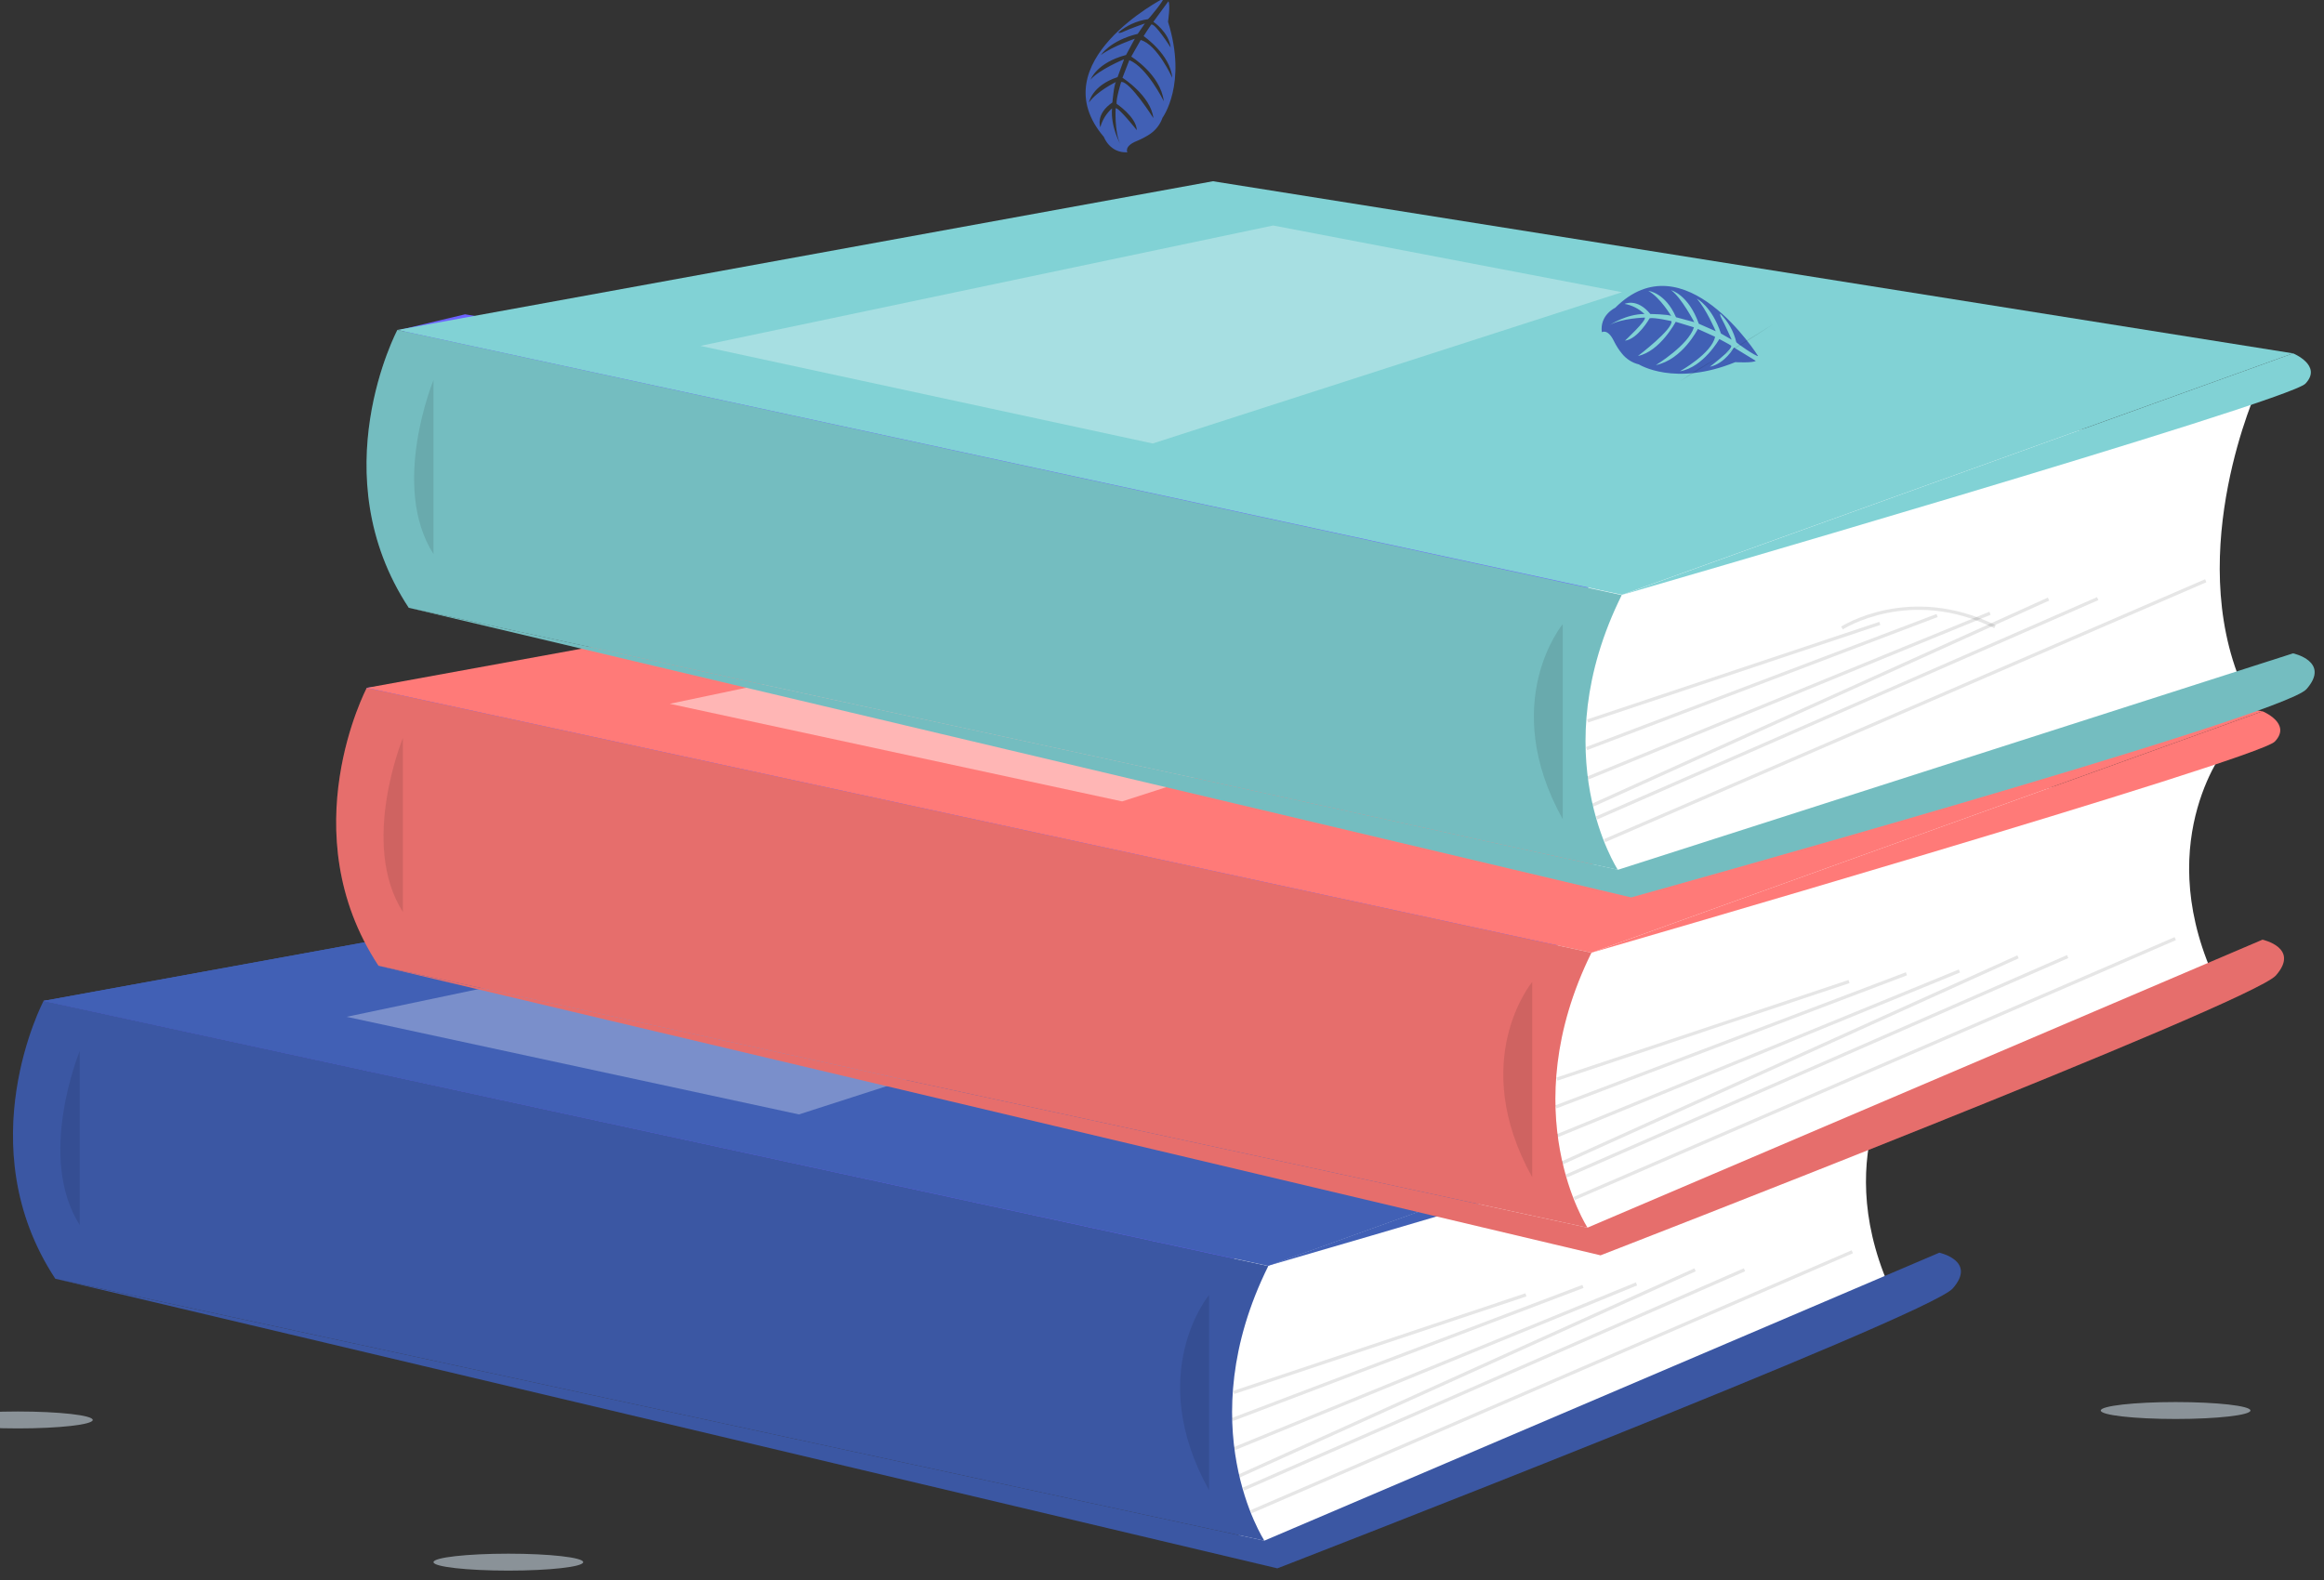 <?xml version="1.0" encoding="utf-8"?>
<!-- Generator: Adobe Illustrator 22.0.1, SVG Export Plug-In . SVG Version: 6.00 Build 0)  -->
<svg xmlns="http://www.w3.org/2000/svg" xmlns:xlink="http://www.w3.org/1999/xlink" x="0px" y="0px" viewBox="0 0 714.1 485.7" style="enable-background:new 0 0 714.1 485.7;" xml:space="preserve">
<rect x="0" y="0" width="714.1" height="485.7" fill="#333333" stroke="none"/>
<style type="text/css">
	.st0{fill:#6C63FF;}
	.st1{fill:#FFFFFF;}
	.st2{fill:#4160B5;}
	.st3{opacity:0.1;enable-background:new    ;}
	.st4{opacity:0.3;fill:#FFFFFF;enable-background:new    ;}
	.st5{fill:#FF7A78;}
	.st6{opacity:0.45;fill:#FFFFFF;enable-background:new    ;}
	.st7{fill:#81D2D5;}
	.st8{opacity:0.5;fill:#E3F3FE;enable-background:new    ;}
	.st9{opacity:0.1;fill:none;stroke:#000000;stroke-miterlimit:10;enable-background:new    ;}
</style>
book lover
<polygon class="st0" points="389.7,389 47.4,387.4 13.4,307.6 133.7,298.9 112.7,211.4 350.6,180.6 122.8,101.4 142.9,96.6    509.2,156.4 489,292.8 460.2,367.9" />
<path class="st0" d="M52.7,353.9c0,0,21-3.4,33.6,11.5c0,0-9.2,7.3-29.1-2.8L52.7,353.9z" />
<path class="st0" d="M50.5,353.6c0,0-13.4,16.5-6.8,34.8c0,0,10.9-4.4,12.1-26.6L50.5,353.6z" />
<path class="st0" d="M38.4,326.5c0,0,8.4-15.4,42,6.2c0,0-4.5,10.4-19.3,9.5S42.3,334.6,38.4,326.5z" />
<path class="st0" d="M36.3,325.4c0,0-17.4-2-19.1,37.9c0,0,11.1,2.3,18.9-10.3S40.7,333.3,36.3,325.4z" />
<path class="st1" d="M585,325.5c0,0-22.7,27.7-4.7,69.5l-181,78.5l-17.4,3.6l-8-35l5.3-44.2v-24.1L585,325.5z" />
<polygon class="st2" points="13.4,307.6 263.9,261.9 595.9,314.8 389.7,389" />
<polygon class="st2" points="13.4,307.6 263.9,261.9 595.9,314.8 389.7,389" />
<path class="st2" d="M13.4,307.6c0,0-23.4,44.4,3.6,85.4l371.5,80.5c0,0-23.1-35.4,1.2-84.4L13.4,307.6z" />
<path class="st3" d="M13.4,307.6c0,0-23.4,44.4,3.6,85.4l371.5,80.5c0,0-23.1-35.4,1.2-84.4L13.4,307.6z" />
<path class="st3" d="M24.5,323c0,0-13.4,32.5,0,53.5" />
<path class="st2" d="M388.5,473.5L595.9,385c0,0,11.6,2.5,4.1,11s-207.5,86-207.5,86L17,393L388.5,473.5z" />
<path class="st3" d="M388.5,473.5L595.9,385c0,0,11.6,2.5,4.1,11s-207.5,86-207.5,86L17,393L388.5,473.5z" />
<path class="st3" d="M371.5,398c0,0-20,24,0,60" />
<rect x="376.3" y="412.5" transform="matrix(0.949 -0.317 0.317 0.949 -108.931 155.29)" class="st3" width="94.6" height="1" />
<rect x="375" y="415" transform="matrix(0.935 -0.355 0.355 0.935 -119.445 180.892)" class="st3" width="115.2" height="1" />
<rect x="374.4" y="419.7" transform="matrix(0.925 -0.379 0.379 0.925 -126.298 198.431)" class="st3" width="133.6" height="1" />
<rect x="374" y="421.7" transform="matrix(0.911 -0.412 0.412 0.911 -133.833 223.047)" class="st3" width="153.7" height="1" />
<rect x="374.9" y="423.8" transform="matrix(0.916 -0.401 0.401 0.916 -131.501 219.329)" class="st3" width="168.1" height="1" />
<rect x="376" y="424.4" transform="matrix(0.918 -0.397 0.397 0.918 -129.401 223.803)" class="st3" width="201.2" height="1" />
<polygon class="st4" points="106.5,312.5 282.5,275.5 389.7,296 245.5,342.5" />
<path class="st2" d="M595.9,314.8c0,0,9.1,3.7,3.8,9.3s-210,64.9-210,64.9L595.9,314.8z" />
<path class="st1" d="M684.3,229.3c0,0-22.7,27.7-4.7,69.5l-181,78.5l-17.4,3.7l-8-35l5.4-44.2v-24.2L684.3,229.3z" />
<polygon class="st5" points="112.7,211.4 363.2,165.7 695.2,218.6 489,292.8" />
<path class="st5" d="M112.7,211.4c0,0-23.4,44.4,3.6,85.4l371.5,80.5c0,0-23-35.4,1.2-84.5L112.7,211.4z" />
<path class="st3" d="M112.7,211.4c0,0-23.4,44.4,3.6,85.4l371.5,80.5c0,0-23-35.4,1.2-84.5l-117.5-25.4L112.7,211.4z" />
<path class="st3" d="M123.8,226.8c0,0-13.4,32.5,0,53.5" />
<path class="st5" d="M487.8,377.3l207.4-88.5c0,0,11.6,2.5,4.1,11s-207.5,86-207.5,86l-375.5-89L487.8,377.3z" />
<path class="st3" d="M487.8,377.3l207.4-88.5c0,0,11.6,2.5,4.1,11s-207.5,86-207.5,86l-375.5-89L487.8,377.3z" />
<path class="st3" d="M470.8,301.8c0,0-20,24,0,60" />
<rect x="475.6" y="316.3" transform="matrix(0.949 -0.317 0.317 0.949 -73.392 181.772)" class="st3" width="94.6" height="1" />
<rect x="474.3" y="318.9" transform="matrix(0.935 -0.355 0.355 0.935 -78.776 209.91)" class="st3" width="115.2" height="1" />
<rect x="473.7" y="323.5" transform="matrix(0.925 -0.379 0.379 0.925 -82.461 228.877)" class="st3" width="133.6" height="1" />
<rect x="473.3" y="325.5" transform="matrix(0.911 -0.412 0.412 0.911 -85.431 255.4)" class="st3" width="153.7" height="1" />
<rect x="474.2" y="327.6" transform="matrix(0.916 -0.401 0.401 0.916 -84.661 251.044)" class="st3" width="168.2" height="1" />
<rect x="475.3" y="328.2" transform="matrix(0.918 -0.397 0.397 0.918 -83.118 255.291)" class="st3" width="201.2" height="1" />
<polygon class="st6" points="205.8,216.3 381.8,179.3 489,199.8 344.8,246.3" />
<path class="st5" d="M695.2,218.6c0,0,9.1,3.7,3.8,9.3S489,292.8,489,292.8L695.2,218.6z" />
<path class="st1" d="M693.7,119.3c0,0-22.7,49.7-4.7,91.5l-181,56.5l-17.3,3.7l-8-35l5.3-44.2v-24.2L693.7,119.3z" />
<polygon class="st7" points="122.1,101.4 372.7,55.7 704.6,108.6 498.4,182.8" />
<path class="st7" d="M122.1,101.4c0,0-23.5,44.4,3.5,85.4l371.5,80.5c0,0-23.1-35.4,1.2-84.4L122.1,101.4z" />
<path class="st3" d="M122.1,101.4c0,0-23.5,44.4,3.5,85.4l371.5,80.5c0,0-23.1-35.4,1.2-84.4L122.1,101.4z" />
<path class="st3" d="M133.2,116.8c0,0-13.4,32.5,0,53.5" />
<path class="st7" d="M497.2,267.3l207.4-66.5c0,0,11.6,2.5,4.1,11s-207.5,64-207.5,64l-375.5-89L497.2,267.3z" />
<path class="st3" d="M497.2,267.3l207.4-66.5c0,0,11.6,2.5,4.1,11s-207.5,64-207.5,64l-375.5-89L497.2,267.3z" />
<path class="st3" d="M480.2,191.8c0,0-20,24,0,60" />
<rect x="485.1" y="206.3" transform="matrix(0.949 -0.317 0.317 0.949 -38.084 179.105)" class="st3" width="94.6" height="1" />
<rect x="483.7" y="208.8" transform="matrix(0.935 -0.355 0.355 0.935 -39.053 206.079)" class="st3" width="115.2" height="1" />
<rect x="483.1" y="213.5" transform="matrix(0.925 -0.379 0.379 0.925 -40.081 224.248)" class="st3" width="133.6" height="1" />
<rect x="482.7" y="215.5" transform="matrix(0.911 -0.412 0.412 0.911 -39.297 249.531)" class="st3" width="153.7" height="1" />
<rect x="483.6" y="217.5" transform="matrix(0.916 -0.401 0.401 0.916 -39.806 245.618)" class="st3" width="168.1" height="1" />
<rect x="484.7" y="218.2" transform="matrix(0.918 -0.397 0.397 0.918 -38.722 250.017)" class="st3" width="201.2" height="1" />
<polygon class="st4" points="215.2,106.3 391.2,69.3 498.4,89.8 354.2,136.3" />
<path class="st7" d="M704.6,108.6c0,0,9.1,3.7,3.8,9.3s-209.9,64.9-209.9,64.9L704.6,108.6z" />
<ellipse class="st8" cx="156.2" cy="480.1" rx="23" ry="2.6" />
<ellipse class="st8" cx="5.5" cy="436.4" rx="23" ry="2.6" />
<ellipse class="st8" cx="668.5" cy="433.5" rx="23" ry="2.6" />
<path class="st2" d="M357.5-0.5c0,0-37.9,19.6-18.3,42.6c0,0,1.8,5,7.2,4.7c0,0-1.1-1.9,3-3.5c1.4-0.6,2.8-1.3,4.1-2.2   c1.7-1.2,3-2.9,3.7-4.9l0,0c0,0,7.7-10.4,1.7-29.5c0,0,0.8-5.4,0.1-6.3l-4.6,6.3c0,0,4.8,3.2,5.3,7.9c0,0-5-7.9-6-7   c-0.2,0.2-2.3,3.5-2.3,3.5s8.2,5.6,8.8,12.8c0,0-4.6-10.2-9.7-11.6l-2.9,5.1c0,0,9,5.5,10,13.7c0,0-5.2-10.5-10.6-12.6l-2.1,5.4   c0,0,8.7,5.5,9.5,12.4c0,0-7.3-11.5-9.9-11.1c0,0-1.6,5.1-1.4,6.7c0,0,6.1,4.1,6.2,8.1c0,0-5.7-7.2-6.5-6.7c0,0-0.4,7.2,1.4,10.9   c0,0-3-5.3-2.5-10.9c-1.8,1.6-3,3.6-3.6,5.8c0,0-1.6-4,3.7-7.6c0,0,0.5-5.6,1.1-6.3c0,0-5.8,2.8-8.3,6.3c0,0,0.9-5.2,8.8-7.8l2-5.5   c0,0-7.9,3.3-10.3,6.3c0,0,1.8-5.2,10.9-7.6l2.7-5c0,0-7,2.4-10.4,5c0,0,2.7-4.4,11.3-6.5l2.2-3.2c0,0-5.1,1.8-6.5,2.5   s-1.7,0.3-1.7,0.3c2.6-2.2,5.7-3.6,9.1-4.1C352.9,6,357.9-0.2,357.5-0.5z" />
<path class="st2" d="M540.2,109.4c0,0-22.6-36.1-43.9-14.8c0,0-4.8,2.2-4.1,7.5c0,0,1.8-1.2,3.7,2.7c0.7,1.4,1.5,2.7,2.5,3.9   c1.3,1.6,3.1,2.8,5.2,3.3l0,0c0,0,11,6.9,29.6-0.7c0,0,5.5,0.3,6.3-0.4l-6.7-4.1c0,0-2.8,5-7.4,5.9c0,0,7.4-5.6,6.5-6.5   c-0.2-0.2-3.6-2-3.6-2s-4.9,8.7-12.1,9.9c0,0,9.8-5.5,10.8-10.6l-5.3-2.4c0,0-4.7,9.4-12.9,11.1c0,0,10-6.1,11.7-11.6l-5.6-1.7   c0,0-4.8,9.1-11.6,10.5c0,0,10.8-8.2,10.3-10.7c0,0-5.2-1.2-6.7-0.9c0,0-3.6,6.4-7.6,6.9c0,0,6.7-6.2,6.1-7.1c0,0-7.2,0.2-10.8,2.3   c0,0,5.1-3.4,10.7-3.4c-1.7-1.6-3.8-2.7-6.1-3.1c0,0,3.8-1.9,7.9,3.1c0,0,5.6,0.1,6.4,0.6c0,0-3.3-5.6-7-7.7c0,0,5.2,0.5,8.5,8.1   l5.6,1.5c0,0-4-7.6-7.1-9.8c0,0,5.3,1.3,8.5,10.3l5.2,2.3c0,0-2.9-6.8-5.8-10c0,0,4.6,2.3,7.4,10.7l3.3,1.9c0,0-2.2-4.9-3-6.3   c-0.8-1.4-0.5-1.7-0.5-1.7c2.4,2.4,4.1,5.4,4.9,8.7C533.3,105.3,539.9,109.8,540.2,109.4z" />
<path class="st9" d="M566,193c0,0,20.7-13.4,47-0.4" />
<path class="st3" d="M516.2,117.2c3.6-2.7,7.5-5.1,11.5-7.1c6-2.9,17-10.4,17-10.4" />
</svg>
